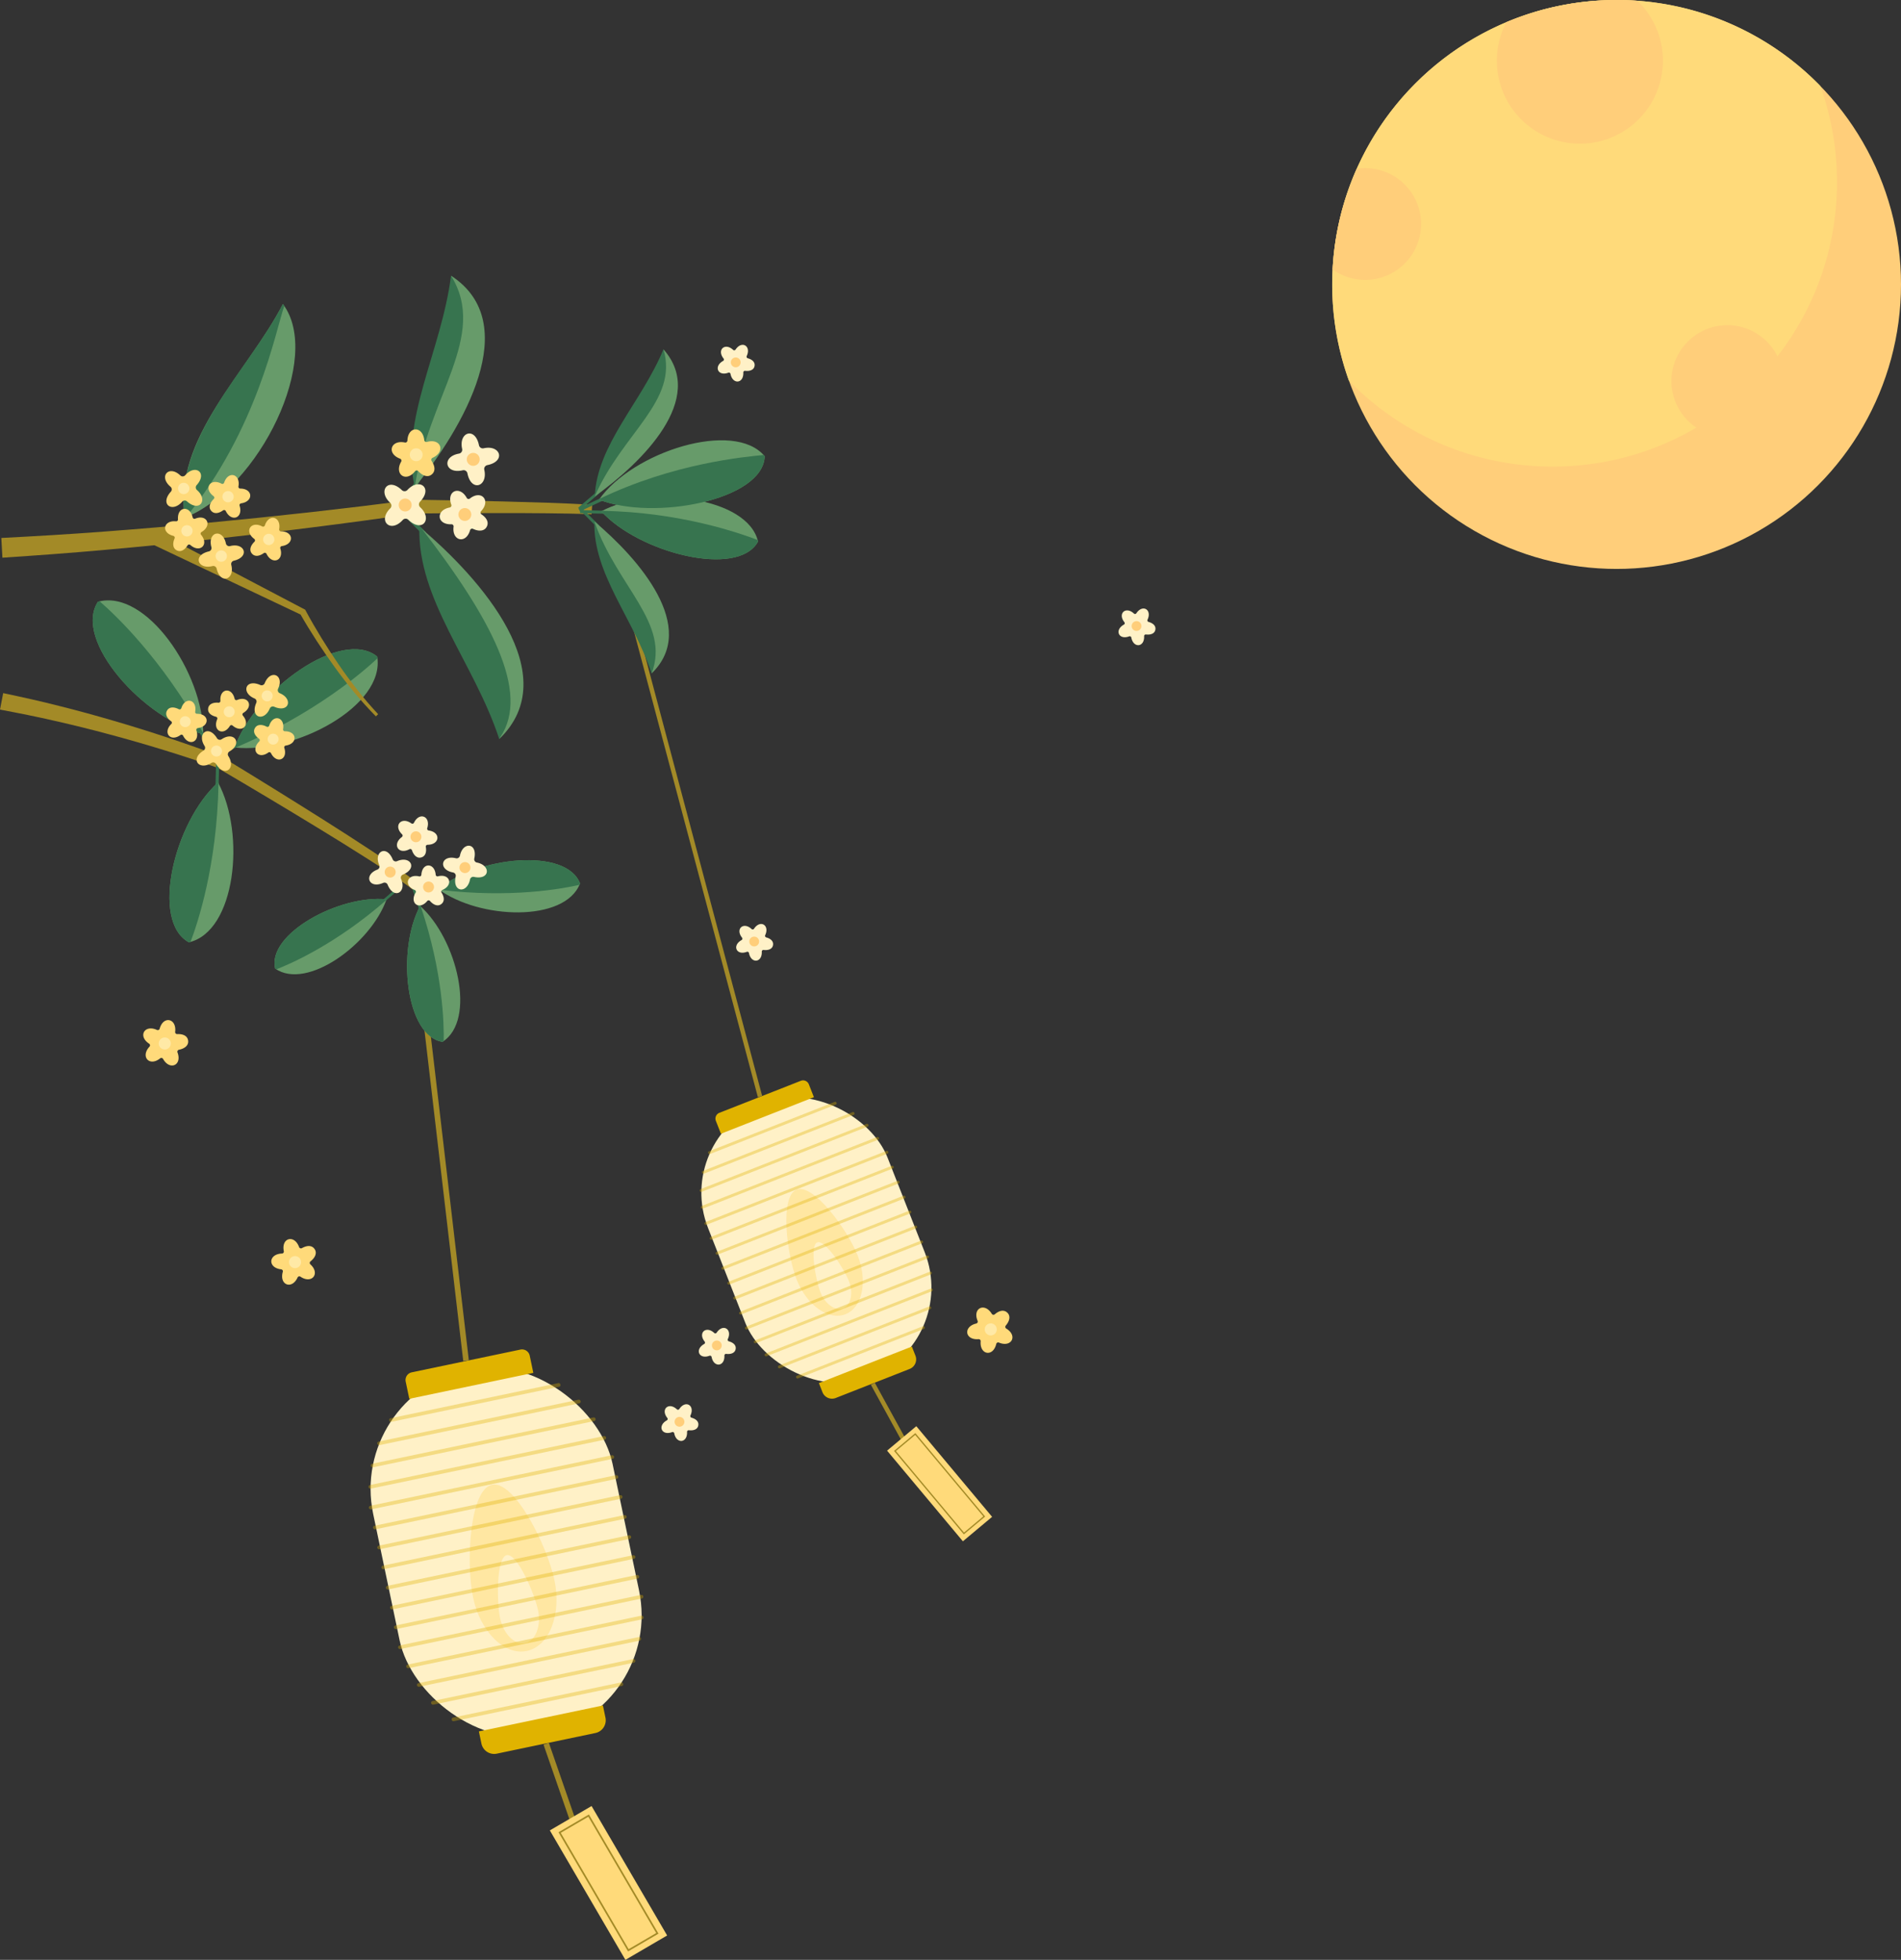   <svg xmlns="http://www.w3.org/2000/svg" viewBox="0 0 1446.277 1490.713">
   <rect x="0" y="0" width="1446.277" height="1490.713" fill="#333333" stroke="none"/>
   <g data-name="图层 2">
    <g data-name="图层 1">
     <circle cx="1229.906" cy="216.371" r="216.371" style="fill:#ffce7a">
     </circle>
     <path d="M1229.906,0a215.71,215.71,0,0,1,155,65.427,215.972,215.972,0,0,1,12.675,73.105c0,119.5-96.873,216.371-216.371,216.371a215.71,215.71,0,0,1-155-65.427,215.943,215.943,0,0,1-12.675-73.1C1013.535,96.873,1110.408,0,1229.906,0Z" style="fill:#ffda7a">
     </path>
     <path d="M1146,16.874A63.167,63.167,0,1,0,1245.734.582C1240.506.2,1235.23,0,1229.906,0A215.694,215.694,0,0,0,1146,16.874Z" style="fill:#ffce7a">
     </path>
     <path d="M1038.608,127.865a42.818,42.818,0,0,0-6.406.481,215.235,215.235,0,0,0-18.367,76.59,42.518,42.518,0,1,0,24.773-77.071Z" style="fill:#ffce7a">
     </path>
     <circle cx="1314.147" cy="289.862" r="42.522" style="fill:#ffce7a">
     </circle>
     <rect x="292.002" y="1038.447" width="186.068" height="284.304" rx="93.034" transform="translate(-233.661 103.9) rotate(-11.82)" style="fill:#fff1c7">
     </rect>
     <g style="opacity:0.47">
      <path d="M421.861,1202.014c5.463,26.107-3.981,50.173-21.094,53.754s-35.415-14.679-40.878-40.785-2.689-82.041,14.425-85.623S416.4,1175.908,421.861,1202.014Z" style="fill:#ffda7a">
      </path>
     </g>
     <path d="M409.328,1224.667c2.546,12.164-1.855,23.377-9.828,25.046s-16.5-6.84-19.047-19-2.91-46.15,5.063-47.818S406.783,1212.5,409.328,1224.667Z" style="fill:#fff1c7">
     </path>
     <path d="M365.286,1306.89h96.406a0,0,0,0,1,0,0v9.443a9.9,9.9,0,0,1-9.9,9.9H375.186a9.9,9.9,0,0,1-9.9-9.9v-9.443a0,0,0,0,1,0,0Z" transform="translate(-260.907 112.611) rotate(-11.82)" style="fill:#e0b300">
     </path>
     <path d="M314.363,1034.971h84.443a5.981,5.981,0,0,1,5.981,5.981v13.361a0,0,0,0,1,0,0H308.382a0,0,0,0,1,0,0v-13.361A5.981,5.981,0,0,1,314.363,1034.971Z" transform="translate(-206.416 95.19) rotate(-11.82)" style="fill:#e0b300">
     </path>
     <g style="opacity:0.35">
      <rect x="294.691" y="1065.375" width="133.051" height="2.8" rx="1.17" transform="translate(-210.851 96.608) rotate(-11.82)" style="fill:#e0b300">
      </rect>
     </g>
     <g style="opacity:0.35">
      <rect x="285.376" y="1080.552" width="158.033" height="2.8" rx="1.275" transform="translate(-213.893 97.58) rotate(-11.82)" style="fill:#e0b300">
      </rect>
     </g>
     <g style="opacity:0.35">
      <rect x="280.165" y="1095.729" width="174.807" height="2.8" rx="1.341" transform="translate(-216.934 98.552) rotate(-11.82)" style="fill:#e0b300">
      </rect>
     </g>
     <g style="opacity:0.35">
      <rect x="278.419" y="1110.906" width="184.651" height="2.8" rx="1.378" transform="translate(-219.975 99.525) rotate(-11.82)" style="fill:#e0b300">
      </rect>
     </g>
     <g style="opacity:0.35">
      <rect x="278.643" y="1126.083" width="190.555" height="2.8" rx="1.4" transform="translate(-223.017 100.497) rotate(-11.82)" style="fill:#e0b300">
      </rect>
     </g>
     <g style="opacity:0.35">
      <rect x="281.819" y="1141.26" width="190.555" height="2.8" rx="1.4" transform="translate(-226.058 101.469) rotate(-11.82)" style="fill:#e0b300">
      </rect>
     </g>
     <g style="opacity:0.35">
      <rect x="284.995" y="1156.437" width="190.555" height="2.8" rx="1.4" transform="translate(-229.1 102.442) rotate(-11.82)" style="fill:#e0b300">
      </rect>
     </g>
     <g style="opacity:0.35">
      <rect x="288.171" y="1171.614" width="190.555" height="2.8" rx="1.4" transform="translate(-232.141 103.414) rotate(-11.82)" style="fill:#e0b300">
      </rect>
     </g>
     <g style="opacity:0.35">
      <rect x="291.348" y="1186.79" width="190.555" height="2.8" rx="1.4" transform="matrix(0.979, -0.205, 0.205, 0.979, -235.182, 104.387)" style="fill:#e0b300">
      </rect>
     </g>
     <g style="opacity:0.35">
      <rect x="294.524" y="1201.967" width="190.555" height="2.8" rx="1.4" transform="matrix(0.979, -0.205, 0.205, 0.979, -238.224, 105.359)" style="fill:#e0b300">
      </rect>
     </g>
     <g style="opacity:0.35">
      <rect x="297.7" y="1217.144" width="190.555" height="2.8" rx="1.4" transform="translate(-241.265 106.331) rotate(-11.82)" style="fill:#e0b300">
      </rect>
     </g>
     <g style="opacity:0.35">
      <rect x="300.876" y="1232.321" width="190.555" height="2.8" rx="1.4" transform="translate(-244.307 107.304) rotate(-11.82)" style="fill:#e0b300">
      </rect>
     </g>
     <g style="opacity:0.35">
      <rect x="307.113" y="1247.498" width="184.433" height="2.8" rx="1.377" transform="translate(-247.348 108.276) rotate(-11.82)" style="fill:#e0b300">
      </rect>
     </g>
     <g style="opacity:0.35">
      <rect x="315.402" y="1262.675" width="174.206" height="2.8" rx="1.338" transform="translate(-250.389 109.248) rotate(-11.82)" style="fill:#e0b300">
      </rect>
     </g>
     <g style="opacity:0.35">
      <rect x="326.342" y="1277.852" width="158.679" height="2.8" rx="1.277" transform="translate(-253.431 110.221) rotate(-11.82)" style="fill:#e0b300">
      </rect>
     </g>
     <g style="opacity:0.35">
      <rect x="342.25" y="1293.029" width="133.214" height="2.8" rx="1.17" transform="translate(-256.472 111.193) rotate(-11.82)" style="fill:#e0b300">
      </rect>
     </g>
     <rect x="332.998" y="702.524" width="4.284" height="333.599" transform="translate(-98.999 44.966) rotate(-6.69)" style="fill:#a38a27">
     </rect>
     <rect x="427.053" y="1323.991" width="4.284" height="83.348" transform="translate(-423.712 215.97) rotate(-19.123)" style="fill:#a38a27">
     </rect>
     <rect x="444.554" y="1375.207" width="36.762" height="114.016" transform="translate(-659.036 428.856) rotate(-30.282)" style="fill:#ffda7a">
     </rect>
     <rect x="450.16" y="1380.359" width="25.55" height="103.711" transform="translate(-659.036 428.856) rotate(-30.282)" style="fill:#ffda7a">
     </rect>
     <path d="M477.827,1484.3l-52.93-90.644,23.147-13.516,52.93,90.644ZM426.614,1394.1l51.664,88.476,20.979-12.251-51.664-88.476Z" style="fill:#a38a27">
     </path>
     <rect x="547.77" y="831.212" width="146.684" height="224.127" rx="73.342" transform="translate(-301.94 292.488) rotate(-21.451)" style="fill:#fff1c7">
     </rect>
     <g style="opacity:0.47">
      <path d="M652.558,955.063c7.689,19.57,3.523,39.52-9.3,44.561s-29.462-6.738-37.151-26.307-12.911-63.41-.082-68.451S644.868,935.493,652.558,955.063Z" style="fill:#ffda7a">
      </path>
     </g>
     <path d="M645.8,974.322c3.582,9.118,1.641,18.414-4.336,20.763s-13.727-3.14-17.31-12.258-8.349-35.484-2.372-37.833S642.222,965.2,645.8,974.322Z" style="fill:#fff1c7">
     </path>
     <path d="M623.159,1037.572h76a0,0,0,0,1,0,0v7.444a7.8,7.8,0,0,1-7.8,7.8H630.964a7.8,7.8,0,0,1-7.8-7.8v-7.444A0,0,0,0,1,623.159,1037.572Z" transform="translate(-336.439 314.194) rotate(-21.451)" style="fill:#e0b300">
     </path>
     <path d="M547.782,833.735h66.569a4.715,4.715,0,0,1,4.715,4.715v10.533a0,0,0,0,1,0,0h-76a0,0,0,0,1,0,0V838.451A4.715,4.715,0,0,1,547.782,833.735Z" transform="translate(-267.442 270.783) rotate(-21.451)" style="fill:#e0b300">
     </path>
     <g style="opacity:0.35">
      <rect x="535.141" y="856.847" width="104.889" height="2.207" rx="0.922" transform="translate(-273.058 274.317) rotate(-21.451)" style="fill:#e0b300">
      </rect>
     </g>
     <g style="opacity:0.35">
      <rect x="529.764" y="868.224" width="124.583" height="2.207" rx="1.005" transform="translate(-276.909 276.74) rotate(-21.451)" style="fill:#e0b300">
      </rect>
     </g>
     <g style="opacity:0.35">
      <rect x="527.623" y="879.601" width="137.806" height="2.207" rx="1.057" transform="translate(-280.76 279.163) rotate(-21.451)" style="fill:#e0b300">
      </rect>
     </g>
     <g style="opacity:0.35">
      <rect x="528.213" y="890.978" width="145.567" height="2.207" rx="1.086" transform="translate(-284.611 281.586) rotate(-21.451)" style="fill:#e0b300">
      </rect>
     </g>
     <g style="opacity:0.35">
      <rect x="530.356" y="902.355" width="150.221" height="2.207" rx="1.104" transform="matrix(0.931, -0.366, 0.366, 0.931, -288.462, 284.009)" style="fill:#e0b300">
      </rect>
     </g>
     <g style="opacity:0.35">
      <rect x="534.826" y="913.732" width="150.221" height="2.207" rx="1.104" transform="translate(-292.313 286.432) rotate(-21.451)" style="fill:#e0b300">
      </rect>
     </g>
     <g style="opacity:0.35">
      <rect x="539.297" y="925.109" width="150.221" height="2.207" rx="1.104" transform="translate(-296.164 288.854) rotate(-21.451)" style="fill:#e0b300">
      </rect>
     </g>
     <g style="opacity:0.35">
      <rect x="543.767" y="936.486" width="150.221" height="2.207" rx="1.104" transform="translate(-300.015 291.277) rotate(-21.451)" style="fill:#e0b300">
      </rect>
     </g>
     <g style="opacity:0.35">
      <rect x="548.237" y="947.863" width="150.221" height="2.207" rx="1.104" transform="translate(-303.866 293.7) rotate(-21.451)" style="fill:#e0b300">
      </rect>
     </g>
     <g style="opacity:0.35">
      <rect x="552.708" y="959.24" width="150.221" height="2.207" rx="1.104" transform="translate(-307.717 296.123) rotate(-21.451)" style="fill:#e0b300">
      </rect>
     </g>
     <g style="opacity:0.35">
      <rect x="557.178" y="970.616" width="150.221" height="2.207" rx="1.104" transform="translate(-311.568 298.546) rotate(-21.451)" style="fill:#e0b300">
      </rect>
     </g>
     <g style="opacity:0.35">
      <rect x="561.648" y="981.993" width="150.221" height="2.207" rx="1.104" transform="translate(-315.419 300.969) rotate(-21.451)" style="fill:#e0b300">
      </rect>
     </g>
     <g style="opacity:0.35">
      <rect x="568.532" y="993.37" width="145.394" height="2.207" rx="1.086" transform="translate(-319.27 303.392) rotate(-21.451)" style="fill:#e0b300">
      </rect>
     </g>
     <g style="opacity:0.35">
      <rect x="577.033" y="1004.747" width="137.333" height="2.207" rx="1.055" transform="translate(-323.121 305.815) rotate(-21.451)" style="fill:#e0b300">
      </rect>
     </g>
     <g style="opacity:0.35">
      <rect x="587.624" y="1016.124" width="125.092" height="2.207" rx="1.007" transform="translate(-326.972 308.238) rotate(-21.451)" style="fill:#e0b300">
      </rect>
     </g>
     <g style="opacity:0.35">
      <rect x="602.131" y="1027.501" width="105.018" height="2.207" rx="0.923" transform="translate(-330.823 310.661) rotate(-21.451)" style="fill:#e0b300">
      </rect>
     </g>
     <polygon points="467.673 425.213 470.914 424.264 579.85 833.646 576.608 834.595 467.673 425.213" style="fill:#a38a27">
     </polygon>
     <rect x="678.154" y="1048.435" width="3.377" height="65.706" transform="translate(-436.335 460.388) rotate(-28.755)" style="fill:#a38a27">
     </rect>
     <rect x="700.354" y="1083.621" width="28.981" height="89.883" transform="translate(-557.571 721.604) rotate(-39.913)" style="fill:#ffda7a">
     </rect>
     <rect x="704.773" y="1087.683" width="20.142" height="81.759" transform="translate(-557.571 721.604) rotate(-39.913)" style="fill:#ffda7a">
     </rect>
     <path d="M733.287,1167.076l-.317-.379-52.776-63.09,16.208-13.558.316.379,52.777,63.09Zm-51.7-63.345,51.826,61.951,14.69-12.288-51.825-61.952Z" style="fill:#a38a27">
     </path>
     <path d="M143.12,791.508c-.374-2.987-2.968-5.175-8.284-4.948a1.516,1.516,0,0,1-1.571-1.7c1.223-10.284-9.019-12.526-11.785-2.432a1.5,1.5,0,0,1-2.077.965c-9.4-4.341-14.7,4.706-5.954,10.456a1.5,1.5,0,0,1,.275,2.273c-7.034,7.6-.067,15.435,8.1,8.895a1.5,1.5,0,0,1,2.248.44c5.056,9.04,14.661,4.832,10.961-4.963a1.517,1.517,0,0,1,1.114-2.027C141.352,797.4,143.6,794.527,143.12,791.508Z" style="fill:#ffda7a">
     </path>
     <circle cx="125.365" cy="793.705" r="4.592" style="fill:#ffe9a6">
     </circle>
     <path d="M239.335,950.052c-1.678-2.5-4.979-3.287-9.624-.693a1.517,1.517,0,0,1-2.169-.813c-3.534-9.735-13.689-7.131-11.619,3.128a1.5,1.5,0,0,1-1.421,1.8c-10.351.352-11.012,10.816-.615,12.017a1.5,1.5,0,0,1,1.269,1.907c-2.864,9.952,6.883,13.815,11.238,4.3a1.5,1.5,0,0,1,2.206-.618c8.581,5.8,15.268-2.279,7.557-9.363a1.515,1.515,0,0,1,.084-2.311C240.405,956.107,241.12,952.532,239.335,950.052Z" style="fill:#ffda7a">
     </path>
     <circle cx="224.466" cy="960" r="4.592" style="fill:#ffe9a6">
     </circle>
     <path d="M766.4,998.493c-2.134-2.123-5.525-2.249-9.573,1.2a1.516,1.516,0,0,1-2.286-.373c-5.371-8.855-14.82-4.313-10.782,5.342a1.5,1.5,0,0,1-1.042,2.04c-10.081,2.371-8.682,12.761,1.749,11.9a1.5,1.5,0,0,1,1.617,1.622c-.86,10.32,9.454,12.2,11.863,2.015a1.5,1.5,0,0,1,2.042-1.037c9.551,4.008,14.526-5.224,5.578-10.662a1.515,1.515,0,0,1-.37-2.282C768.631,1004.221,768.632,1000.576,766.4,998.493Z" style="fill:#ffda7a">
     </path>
     <circle cx="753.762" cy="1011.159" r="4.592" style="fill:#ffe9a6">
     </circle>
     <path d="M559.663,1026.186c.47-2.407-.981-4.76-5.154-5.936a1.235,1.235,0,0,1-.783-1.717c3.562-7.649-3.8-11.989-8.5-4.879a1.22,1.22,0,0,1-1.854.218c-6.174-5.751-12.575-.095-7.268,6.579a1.218,1.218,0,0,1-.365,1.83c-7.377,4.1-3.976,11.931,4.011,8.946a1.219,1.219,0,0,1,1.628.912c1.615,8.283,10.12,7.469,9.747-1.054a1.235,1.235,0,0,1,1.378-1.285C556.8,1030.3,559.266,1028.645,559.663,1026.186Z" style="fill:#fff1c7">
     </path>
     <circle cx="545.361" cy="1023.372" r="3.741" style="fill:#ffce7a">
     </circle>
     <path d="M588.1,718.948c.47-2.407-.981-4.76-5.154-5.937a1.234,1.234,0,0,1-.783-1.716c3.562-7.65-3.8-11.99-8.5-4.88a1.22,1.22,0,0,1-1.854.219c-6.174-5.752-12.575-.1-7.268,6.579a1.219,1.219,0,0,1-.365,1.83c-7.377,4.1-3.976,11.93,4.011,8.945a1.219,1.219,0,0,1,1.628.913c1.615,8.283,10.12,7.468,9.747-1.054a1.236,1.236,0,0,1,1.378-1.286C585.23,723.057,587.7,721.406,588.1,718.948Z" style="fill:#fff1c7">
     </path>
     <circle cx="573.794" cy="716.133" r="3.741" style="fill:#ffce7a">
     </circle>
     <path d="M531.248,1084.264c.47-2.407-.982-4.76-5.154-5.936a1.236,1.236,0,0,1-.784-1.717c3.562-7.649-3.795-11.99-8.5-4.88a1.218,1.218,0,0,1-1.853.219c-6.174-5.751-12.575-.1-7.268,6.579a1.219,1.219,0,0,1-.365,1.83c-7.378,4.1-3.977,11.93,4.011,8.945a1.22,1.22,0,0,1,1.628.913c1.614,8.283,10.12,7.469,9.747-1.054a1.234,1.234,0,0,1,1.378-1.285C528.382,1088.373,530.851,1086.722,531.248,1084.264Z" style="fill:#fff1c7">
     </path>
     <circle cx="516.946" cy="1081.45" r="3.741" style="fill:#ffce7a">
     </circle>
     <path d="M574.049,278.441c.471-2.407-.981-4.761-5.153-5.937a1.235,1.235,0,0,1-.784-1.716c3.562-7.65-3.795-11.99-8.5-4.88a1.219,1.219,0,0,1-1.853.219c-6.174-5.752-12.576-.1-7.268,6.579a1.219,1.219,0,0,1-.365,1.83c-7.378,4.094-3.977,11.93,4.011,8.945a1.219,1.219,0,0,1,1.628.913c1.614,8.283,10.12,7.468,9.747-1.054a1.234,1.234,0,0,1,1.377-1.286C571.184,282.55,573.652,280.9,574.049,278.441Z" style="fill:#fff1c7">
     </path>
     <circle cx="559.748" cy="275.626" r="3.741" style="fill:#ffce7a">
     </circle>
     <path d="M878.983,478.993c.471-2.407-.981-4.76-5.153-5.936a1.236,1.236,0,0,1-.784-1.717c3.562-7.649-3.8-11.99-8.5-4.88a1.218,1.218,0,0,1-1.853.219c-6.174-5.751-12.575-.095-7.268,6.579a1.219,1.219,0,0,1-.365,1.83c-7.378,4.095-3.977,11.93,4.011,8.946a1.219,1.219,0,0,1,1.628.912c1.614,8.283,10.12,7.469,9.747-1.054a1.234,1.234,0,0,1,1.377-1.285C876.118,483.1,878.586,481.451,878.983,478.993Z" style="fill:#fff1c7">
     </path>
     <circle cx="864.682" cy="476.179" r="3.741" style="fill:#ffce7a">
     </circle>
     <path d="M315.822,678.227c-2.57-2.293-5.609-4.474-8.56-6.623q-4.5-3.2-9.125-6.3-9.232-6.2-18.662-12.172-18.819-11.984-37.92-23.583-38.136-23.265-76.708-45.855l.691.335c-13.362-4.807-27.031-9.253-40.691-13.462Q104.333,564.244,83.6,558.7c-6.9-1.9-13.843-3.606-20.767-5.387-6.954-1.66-13.885-3.415-20.866-4.942C28.04,545.128,14.023,542.379,0,539.738L2.416,527.2c14.161,2.994,28.292,6.1,42.294,9.685,7.024,1.7,13.986,3.631,20.972,5.466,6.953,1.954,13.926,3.834,20.842,5.907q20.8,6.053,41.336,12.9c13.711,4.565,27.283,9.313,40.857,14.542l.385.148.306.186q38.256,23.275,76.108,47.141c12.611,7.98,25.182,16.028,37.658,24.253q9.359,6.167,18.6,12.555,4.618,3.2,9.175,6.55c3.031,2.289,6.039,4.492,9,7.209Z" style="fill:#a38a27">
     </path>
     <rect x="164.145" y="578.178" width="2.404" height="22.103" transform="translate(315.631 1182.481) rotate(-178.54)" style="fill:#37744f">
     </rect>
     <path d="M165.87,595.149c21.154,39.157,13.432,113.481-22.176,121.6C114.225,700.7,132.645,625.072,165.87,595.149Z" style="fill:#679b6a">
     </path>
     <path d="M143.694,716.752c.419-.1.833-.2,1.244-.317,5.346-13.936,20.184-58.024,21.306-120.582-.124-.235-.248-.471-.374-.7C132.645,625.072,114.225,700.7,143.694,716.752Z" style="fill:#37744f">
     </path>
     <rect x="296.392" y="671.578" width="1.941" height="17.847" transform="translate(-23.974 1350.016) rotate(-130.757)" style="fill:#37744f">
     </rect>
     <path d="M294.107,684.025c-11.939,33.895-60.574,69.6-84.75,52.715C202.968,710.408,258.187,680.391,294.107,684.025Z" style="fill:#679b6a">
     </path>
     <path d="M209.357,736.74c.285.2.574.387.865.571,11.234-4.363,45.649-19.41,83.667-52.68q.111-.3.218-.606C258.187,680.391,202.968,710.408,209.357,736.74Z" style="fill:#37744f">
     </path>
     <rect x="327.422" y="665.516" width="2.098" height="19.285" transform="translate(-379.83 924.241) rotate(-83.432)" style="fill:#37744f">
     </rect>
     <path d="M333.52,676.331c31.252,23.047,96.405,25.433,107.761-4.341C431,644.574,363.42,651.273,333.52,676.331Z" style="fill:#679b6a">
     </path>
     <path d="M441.281,671.99c-.134.35-.277.695-.425,1.036-12.692,2.921-52.59,10.368-106.773,3.714-.188-.136-.377-.272-.563-.409C363.42,651.273,431,644.574,441.281,671.99Z" style="fill:#37744f">
     </path>
     <rect x="171.311" y="558.877" width="2.503" height="23.01" transform="translate(-280.828 957.101) rotate(-113.63)" style="fill:#37744f">
     </rect>
     <path d="M178.473,568.561c46.06,5.011,114.68-31.63,108.522-69.149C259.943,477.308,194.269,524.776,178.473,568.561Z" style="fill:#679b6a">
     </path>
     <path d="M287,499.412c.072.441.131.882.183,1.323-11.335,10.629-48.01,42.254-107.878,67.91-.276-.027-.552-.054-.827-.084C194.269,524.776,259.943,477.308,287,499.412Z" style="fill:#37744f">
     </path>
     <rect x="155.805" y="552.577" width="2.503" height="23.01" transform="translate(572.484 976.725) rotate(150.366)" style="fill:#37744f">
     </rect>
     <path d="M154.627,558.393c.165-46.331-43.453-110.741-80.121-100.692C55.353,486.916,109.429,547.265,154.627,558.393Z" style="fill:#679b6a">
     </path>
     <path d="M74.506,457.7c.431-.119.863-.223,1.3-.321,11.756,10.161,47.044,43.326,78.822,100.183,0,.277,0,.554,0,.83C109.429,547.265,55.353,486.916,74.506,457.7Z" style="fill:#37744f">
     </path>
     <rect x="316.513" y="675.12" width="2.038" height="18.738" transform="translate(833.17 1235.369) rotate(161.779)" style="fill:#37744f">
     </rect>
     <path d="M319.639,689.064c28.065,25.216,43.121,86.748,17.017,103.4C308.55,788.062,301.661,722.435,319.639,689.064Z" style="fill:#679b6a">
     </path>
     <path d="M336.656,792.462c.307-.2.607-.4.9-.608.289-12.651-.454-52.079-17.419-102.335-.166-.152-.333-.3-.5-.455C301.661,722.435,308.55,788.062,336.656,792.462Z" style="fill:#37744f">
     </path>
     <path d="M320.46,652.179c2.642-.679,4.311-3.261,3.5-8.013a1.373,1.373,0,0,1,1.349-1.607c9.383-.081,10.224-9.542.834-10.87a1.355,1.355,0,0,1-1.1-1.756c2.823-8.949-5.916-12.672-10.08-4.153a1.356,1.356,0,0,1-2.012.509c-7.638-5.45-13.879,1.71-7.064,8.3a1.356,1.356,0,0,1-.138,2.071c-7.545,5.581-2.661,13.731,5.718,9.282a1.373,1.373,0,0,1,1.949.769C314.965,651.266,317.8,652.955,320.46,652.179Z" style="fill:#fff1c7">
     </path>
     <circle cx="316.449" cy="636.474" r="4.16" style="fill:#ffce7a">
     </circle>
     <path d="M335.735,687.657c2.183-1.635,2.74-4.658.176-8.74a1.374,1.374,0,0,1,.633-2c8.643-3.653,5.811-12.72-3.375-10.366a1.356,1.356,0,0,1-1.692-1.2c-.8-9.349-10.3-9.457-10.9.006a1.355,1.355,0,0,1-1.665,1.238c-9.14-2.124-12.178,6.876-3.363,10.37a1.356,1.356,0,0,1,.663,1.967c-4.846,8.037,2.778,13.708,8.826,6.4a1.373,1.373,0,0,1,2.095-.033C330.306,688.91,333.574,689.389,335.735,687.657Z" style="fill:#fff1c7">
     </path>
     <circle cx="326.036" cy="674.67" r="4.16" style="fill:#ffce7a">
     </circle>
     <path d="M291.336,671.622l.254-.1a2.516,2.516,0,0,1,3.3,1.378l.04.1c4.751,11.459,14.659,5.784,10.227-4.415a2.522,2.522,0,0,1,1.361-3.342h0c11.459-4.751,5.784-14.659-4.415-10.227a2.522,2.522,0,0,1-3.342-1.361h0c-4.751-11.459-14.659-5.784-10.227,4.415a2.522,2.522,0,0,1-1.361,3.342h0C276.307,665.511,280.689,676.275,291.336,671.622Z" style="fill:#fff1c7">
     </path>
     <circle cx="296.848" cy="663.32" r="4.187" style="fill:#ffce7a">
     </circle>
     <path d="M344.493,663.589l.268.058a2.518,2.518,0,0,1,1.929,3.014l-.023.1c-2.624,12.125,8.752,13.106,10.921,2.2a2.521,2.521,0,0,1,3.022-1.971h0c12.124,2.624,13.1-8.752,2.2-10.921a2.521,2.521,0,0,1-1.971-3.022h0c2.624-12.124-8.751-13.105-10.92-2.2a2.521,2.521,0,0,1-3.022,1.971h0C335.623,650.005,333.091,661.347,344.493,663.589Z" style="fill:#fff1c7">
     </path>
     <circle cx="353.752" cy="659.906" r="4.187" style="fill:#ffce7a">
     </circle>
     <path d="M194.01,553.7c-1.429,2.323-.837,5.34,3.049,8.193a1.374,1.374,0,0,1,.145,2.094c-6.7,6.574-.729,13.965,6.949,8.4a1.357,1.357,0,0,1,2.015.5c4.183,8.4,13.056,5.01,10.136-4.012A1.355,1.355,0,0,1,217.4,567.1c9.28-1.383,8.8-10.87-.684-10.88a1.356,1.356,0,0,1-1.339-1.586c1.553-9.255-7.621-11.728-10.56-2.708a1.373,1.373,0,0,1-1.936.8C198.6,550.535,195.384,551.29,194.01,553.7Z" style="fill:#ffda7a">
     </path>
     <circle cx="207.803" cy="562.209" r="4.16" style="fill:#ffe9a6">
     </circle>
     <path d="M127.141,540.394c-1.429,2.323-.836,5.34,3.049,8.194a1.373,1.373,0,0,1,.145,2.093c-6.7,6.574-.729,13.966,6.949,8.4a1.355,1.355,0,0,1,2.015.5c4.183,8.4,13.056,5.009,10.136-4.013a1.356,1.356,0,0,1,1.095-1.763c9.281-1.383,8.8-10.869-.684-10.88a1.355,1.355,0,0,1-1.338-1.586c1.552-9.255-7.622-11.728-10.561-2.708a1.372,1.372,0,0,1-1.936.8C131.73,537.235,128.515,537.99,127.141,540.394Z" style="fill:#ffda7a">
     </path>
     <circle cx="140.934" cy="548.909" r="4.16" style="fill:#ffe9a6">
     </circle>
     <path d="M158.381,538.775c-.435,2.692,1.263,5.255,5.943,6.411a1.374,1.374,0,0,1,.934,1.88c-3.682,8.63,4.653,13.187,9.627,5.114a1.356,1.356,0,0,1,2.052-.31c7.071,6.168,13.98-.35,7.84-7.576a1.355,1.355,0,0,1,.339-2.047c8.051-4.819,3.986-13.4-4.783-9.8a1.355,1.355,0,0,1-1.842-.955c-2.1-9.148-11.519-7.934-10.8,1.525a1.374,1.374,0,0,1-1.485,1.479C161.417,534.1,158.733,536.028,158.381,538.775Z" style="fill:#ffda7a">
     </path>
     <circle cx="174.378" cy="541.384" r="4.16" style="fill:#ffe9a6">
     </circle>
     <path d="M201.463,519.479c-.037.083-.073.167-.11.252a2.517,2.517,0,0,1-3.333,1.3l-.1-.042c-11.376-4.946-14.564,6.018-4.292,10.279a2.52,2.52,0,0,1,1.341,3.349h0c-4.945,11.377,6.019,14.564,10.28,4.293a2.521,2.521,0,0,1,3.349-1.342h0c11.376,4.946,14.564-6.018,4.292-10.279a2.52,2.52,0,0,1-1.341-3.349h0C216.52,513.439,205.892,508.737,201.463,519.479Z" style="fill:#ffda7a">
     </path>
     <circle cx="203.263" cy="529.281" r="4.187" style="fill:#ffe9a6">
     </circle>
     <path d="M168.794,562.175l-.233.144a2.516,2.516,0,0,1-3.481-.829l-.055-.089c-6.532-10.546-15.4-3.352-9.384,6a2.522,2.522,0,0,1-.806,3.517h0c-10.546,6.532-3.351,15.4,6,9.384a2.521,2.521,0,0,1,3.517.806h0c6.532,10.546,15.4,3.351,9.384-6a2.522,2.522,0,0,1,.806-3.517h0C184.61,565.789,178.554,555.87,168.794,562.175Z" style="fill:#ffda7a">
     </path>
     <circle cx="164.69" cy="571.255" r="4.187" style="fill:#ffe9a6">
     </circle>
     <rect x="133.004" y="384.385" width="3.323" height="30.551" transform="translate(-9.337 796.054) rotate(-141.414)" style="fill:#37744f">
     </rect>
     <path d="M140.482,393.864c57.207-22.621,105.207-122.334,74.752-162.595C187.7,284.337,131.938,332.654,140.482,393.864Z" style="fill:#679b6a">
     </path>
     <path d="M215.234,231.269c.358.473.7.955,1.034,1.441-6.736,19.5-20.316,93.549-74.763,160.74-.341.14-.682.279-1.023.414C131.938,332.653,190.5,279.772,215.234,231.269Z" style="fill:#37744f">
     </path>
     <path d="M450.08,391.19c-11.128-.5-22.377-.66-33.6-.782s-22.476-.156-33.721-.16q-33.729-.006-67.47.327l.749-.052c-26.1,3.816-52.165,7.3-78.291,10.606s-52.266,6.362-78.442,9.222q-39.259,4.334-78.626,7.813c-26.237,2.382-52.527,4.307-78.84,6.039L1.01,409.19c26.181-1.346,52.367-2.883,78.534-4.88q39.251-2.955,78.464-6.658t78.362-8.072q39.135-4.383,78.185-9.447l.434-.057.315,0q33.8.507,67.564,1.334,16.892.423,33.789.993c11.272.4,22.526.836,33.869,1.624Z" style="fill:#a38a27">
     </path>
     <rect x="450.691" y="378.904" width="2.286" height="21.014" transform="translate(852.235 -52.712) rotate(91.409)" style="fill:#37744f">
     </rect>
     <path d="M457.46,388.909c37.208-20.144,111.505-10.842,119.256,23C561.48,439.942,485.936,420.47,457.46,388.909Z" style="fill:#679b6a">
     </path>
     <path d="M576.716,411.912c-.091-.4-.194-.791-.3-1.181-13.253-5.071-58.81-21.165-118.285-22.178-.224.118-.448.236-.669.356C485.936,420.47,561.48,439.942,576.716,411.912Z" style="fill:#37744f">
     </path>
     <rect x="446.97" y="370.711" width="2.151" height="19.773" transform="translate(450.978 968.466) rotate(-130.632)" style="fill:#37744f">
     </rect>
     <path d="M504.768,265.712c.17.344.329.692.483,1.041,14.529,25.72-9.356,74.6-52.1,110.723-.234.048-.468.1-.7.139C454.423,337.666,487.813,306.442,504.768,265.712Z" style="fill:#37744f">
     </path>
     <path d="M452.445,377.615c35.877-25.64,85.635-74.4,52.323-111.9C516.41,304.961,473.631,329.212,452.445,377.615Z" style="fill:#679b6a">
     </path>
     <rect x="309.544" y="362.958" width="2.844" height="26.147" transform="translate(358.152 861.699) rotate(-145.96)" style="fill:#37744f">
     </rect>
     <path d="M343.15,209.686c.338.379.662.767.98,1.159,27.52,27.722,14.143,98.407-27.75,159.424q-.423.213-.845.422C304.093,319.05,335.763,267.558,343.15,209.686Z" style="fill:#37744f">
     </path>
     <path d="M315.535,370.691c36.794-45.241,83.207-124.825,27.615-161C371.717,255.673,325.635,301.554,315.535,370.691Z" style="fill:#679b6a">
     </path>
     <rect x="446.966" y="383.427" width="2.151" height="19.773" transform="translate(1043.005 355.183) rotate(135.055)" style="fill:#37744f">
     </rect>
     <path d="M495.736,512.23c.2-.33.382-.665.562-1,16.47-24.523-3.576-75.1-43.413-114.411-.229-.065-.458-.131-.687-.193C451.089,436.608,481.973,470.313,495.736,512.23Z" style="fill:#37744f">
     </path>
     <path d="M452.2,396.625c33.793,28.331,79.643,80.786,43.538,115.605C510.37,474,469.588,446.518,452.2,396.625Z" style="fill:#679b6a">
     </path>
     <rect x="311.741" y="382.312" width="3.002" height="27.604" transform="translate(814.776 455.193) rotate(135.055)" style="fill:#37744f">
     </rect>
     <path d="M319.046,400.738c47.178,39.552,111.189,112.785,60.783,161.4C400.259,508.754,343.324,470.394,319.046,400.738Z" style="fill:#679b6a">
     </path>
     <path d="M379.829,562.134c.275-.461.534-.928.785-1.4,22.993-34.235-7.092-90.611-60.609-159.729-.32-.091-.64-.182-.959-.269C317.5,456.559,360.614,503.615,379.829,562.134Z" style="fill:#37744f">
     </path>
     <rect x="449.491" y="372.142" width="2.4" height="22.063" transform="translate(604.982 -187.912) rotate(64.748)" style="fill:#37744f">
     </rect>
     <path d="M455.733,380.051c25.423-36.43,102.834-61.117,126.052-33.012C580.7,380.517,497.321,396.25,455.733,380.051Z" style="fill:#679b6a">
     </path>
     <path d="M581.785,347.039c-.273-.331-.554-.651-.84-.967-14.824,1.486-68.469,6.262-124.751,33.33q-.233.324-.461.649C497.321,396.25,580.7,380.517,581.785,347.039Z" style="fill:#37744f">
     </path>
     <path d="M328.416,360.912c2.525-1.985,3.1-5.559-.032-10.293a1.618,1.618,0,0,1,.691-2.373c10.073-4.537,6.49-15.132-4.258-12.109a1.6,1.6,0,0,1-2.024-1.368c-1.2-10.983-12.386-10.849-12.832.307a1.6,1.6,0,0,1-1.927,1.5c-10.817-2.25-14.146,8.428-3.673,12.3a1.6,1.6,0,0,1,.833,2.3c-5.483,9.593,3.646,16.059,10.565,7.291a1.617,1.617,0,0,1,2.465-.1C322.061,362.535,325.92,363.009,328.416,360.912Z" style="fill:#ffda7a">
     </path>
     <circle cx="316.644" cy="345.891" r="4.898" style="fill:#ffe9a6">
     </circle>
     <path d="M370.259,400.728c1.577-2.8.743-6.32-3.957-9.5a1.617,1.617,0,0,1-.266-2.456c7.581-8.038.227-16.465-8.555-9.57a1.6,1.6,0,0,1-2.393-.493c-5.3-9.693-15.588-5.3-11.745,5.18a1.6,1.6,0,0,1-1.208,2.123c-10.856,2.047-9.861,13.187,1.3,12.771a1.6,1.6,0,0,1,1.646,1.805c-1.409,10.959,9.5,13.454,12.548,2.709a1.617,1.617,0,0,1,2.242-1.03C365,404.653,368.752,403.62,370.259,400.728Z" style="fill:#fff1c7">
     </path>
     <circle cx="353.647" cy="391.334" r="4.898" style="fill:#ffce7a">
     </circle>
     <path d="M306.255,395.681c.075-.077.149-.155.224-.234a2.963,2.963,0,0,1,4.212-.082l.089.086c10.556,10.095,18.541-.721,8.927-9.609a2.968,2.968,0,0,1-.119-4.247h0c10.094-10.556-.721-18.541-9.61-8.927a2.967,2.967,0,0,1-4.246.119h0c-10.556-10.094-18.541.721-8.927,9.61a2.968,2.968,0,0,1,.119,4.246h0C287.161,396.225,296.989,405.746,306.255,395.681Z" style="fill:#fff1c7">
     </path>
     <circle cx="308.256" cy="384.119" r="4.93" style="fill:#ffce7a">
     </circle>
     <path d="M351.791,357.761c.105-.021.21-.042.317-.065a2.963,2.963,0,0,1,3.509,2.333l.023.121c2.925,14.31,15.649,9.97,12.812-2.812a2.968,2.968,0,0,1,2.321-3.557h0c14.31-2.924,9.971-15.648-2.811-12.811a2.97,2.97,0,0,1-3.558-2.322h0c-2.924-14.31-15.648-9.971-12.811,2.811a2.97,2.97,0,0,1-2.321,3.558h0C335.788,347.329,338.442,360.754,351.791,357.761Z" style="fill:#fff1c7">
     </path>
     <circle cx="360.022" cy="349.399" r="4.93" style="fill:#ffce7a">
     </circle>
     <path d="M120.47,405.049,231.475,463.38l.719.378.333.642h0c3.76,7.026,7.834,14.007,12.027,20.856s8.6,13.6,13.15,20.233c4.527,6.651,9.34,13.1,14.286,19.439s10.236,12.4,15.7,18.292l-1.712,1.666c-5.674-5.809-11.16-11.806-16.327-18.065s-10.174-12.651-14.909-19.239q-7.141-9.854-13.778-20.061c-4.416-6.821-8.67-13.693-12.717-20.813h0l1.051,1.02L116,414.033Z" style="fill:#a38a27">
     </path>
     <path d="M160.674,388.533c1.81,2.156,4.958,2.556,9.017-.322a1.418,1.418,0,0,1,2.1.538c4.263,8.7,13.444,5.255,10.489-4.076a1.4,1.4,0,0,1,1.141-1.812c9.588-1.367,9.152-11.162-.635-11.235a1.4,1.4,0,0,1-1.371-1.645c1.663-9.541-7.787-12.154-10.881-2.868a1.4,1.4,0,0,1-1.988.8c-8.562-4.531-13.967,3.652-6.087,9.465a1.416,1.416,0,0,1,.154,2.157C159.07,383.011,158.765,386.406,160.674,388.533Z" style="fill:#ffda7a">
     </path>
     <circle cx="173.499" cy="377.79" r="4.294" style="fill:#ffe9a6">
     </circle>
     <path d="M191.65,421.049c1.81,2.156,4.958,2.556,9.017-.322a1.418,1.418,0,0,1,2.1.538c4.263,8.7,13.444,5.255,10.489-4.075a1.4,1.4,0,0,1,1.141-1.813c9.588-1.367,9.152-11.162-.635-11.235a1.4,1.4,0,0,1-1.371-1.645c1.663-9.541-7.787-12.154-10.881-2.868a1.4,1.4,0,0,1-1.989.8c-8.561-4.531-13.966,3.653-6.086,9.465a1.418,1.418,0,0,1,.154,2.157C190.046,415.527,189.74,418.922,191.65,421.049Z" style="fill:#ffda7a">
     </path>
     <circle cx="204.475" cy="410.306" r="4.294" style="fill:#ffe9a6">
     </circle>
     <path d="M134.473,418.585c2.5,1.3,5.559.471,8.213-3.738a1.418,1.418,0,0,1,2.145-.3c7.258,6.413,14.431-.271,8.14-7.768a1.4,1.4,0,0,1,.364-2.111c8.341-4.921,4.2-13.809-4.873-10.143a1.4,1.4,0,0,1-1.895-1c-2.1-9.454-11.835-8.264-11.152,1.5a1.4,1.4,0,0,1-1.535,1.494c-9.642-.922-11.517,8.705-2.016,11.071a1.417,1.417,0,0,1,.966,1.935C130.885,414.092,131.9,417.347,134.473,418.585Z" style="fill:#ffda7a">
     </path>
     <circle cx="142.231" cy="403.762" r="4.294" style="fill:#ffe9a6">
     </circle>
     <path d="M129.579,370.108l.21.188a2.6,2.6,0,0,1,.192,3.689l-.072.08c-8.544,9.537,1.16,16.224,8.674,7.548a2.6,2.6,0,0,1,3.717-.225h0c9.536,8.543,16.224-1.161,7.547-8.675a2.6,2.6,0,0,1-.225-3.717h0c8.544-9.536-1.16-16.224-8.674-7.547a2.6,2.6,0,0,1-3.717.225h0C128.557,353.393,120.5,362.276,129.579,370.108Z" style="fill:#ffda7a">
     </path>
     <circle cx="139.765" cy="371.531" r="4.322" style="fill:#ffe9a6">
     </circle>
     <path d="M160.782,415.992c.021.091.043.183.065.276a2.6,2.6,0,0,1-1.944,3.141l-.1.024c-12.454,2.97-8.29,14,2.829,11.145a2.6,2.6,0,0,1,3.183,1.932h0c2.97,12.455,13.994,8.29,11.144-2.828a2.6,2.6,0,0,1,1.933-3.183h0c12.455-2.97,8.29-14-2.828-11.145a2.6,2.6,0,0,1-3.183-1.933h0C169.465,401.674,157.779,404.381,160.782,415.992Z" style="fill:#ffda7a">
     </path>
     <circle cx="168.343" cy="422.966" r="4.322" style="fill:#ffe9a6">
     </circle>
    </g>
   </g>
  </svg>

